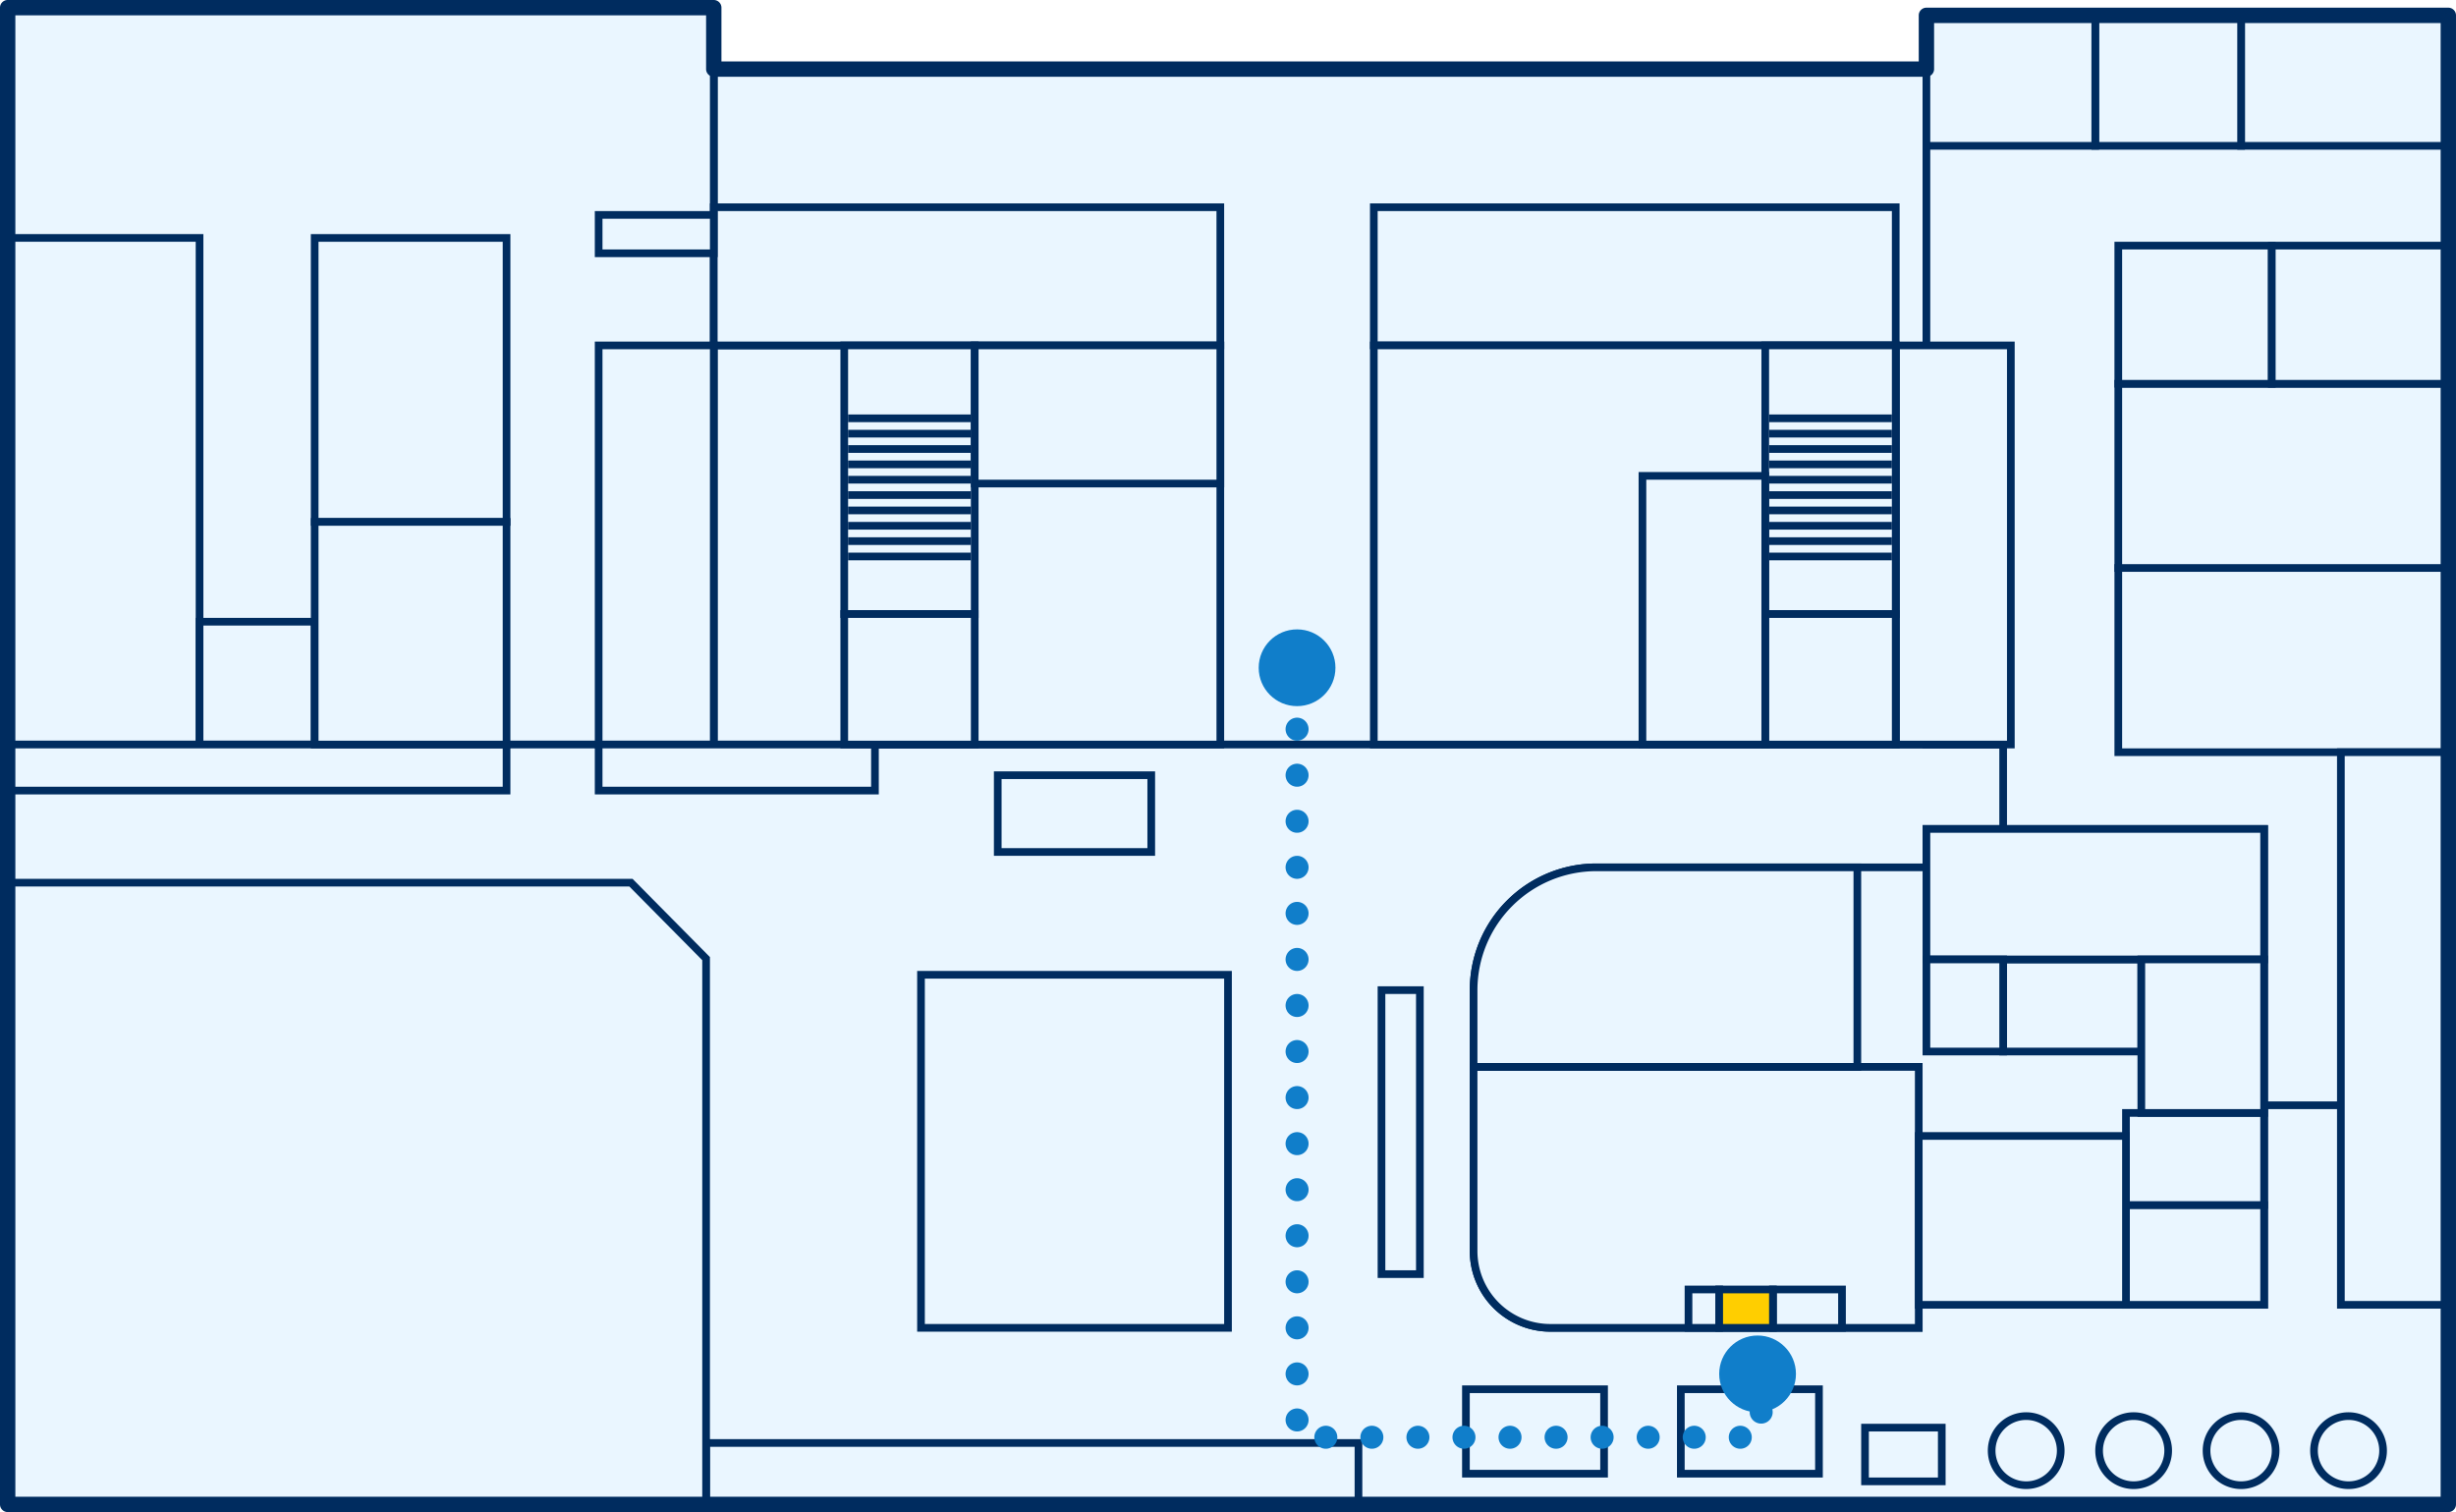 <svg xmlns="http://www.w3.org/2000/svg" width="320.001" height="197" viewBox="0 0 320.001 197">
  <g id="rent_map08" transform="translate(-1057 -646)">
    <g id="그룹_1888" data-name="그룹 1888" transform="translate(14222 21202)">
      <path id="패스_4133" data-name="패스 4133" d="M0,195V0H92V8H250V1h68V143h0v52Z" transform="translate(-13164 -20555)" fill="#eaf6ff"/>
      <path id="합치기_101_-_윤곽선" data-name="합치기 101 - 윤곽선" d="M318.5,195.5H-.5V-.5h93v8h157V.5h69Zm-318-1h317V1.5h-67v7H91.5V.5H.5Z" transform="translate(-13164 -20555)" fill="#002c5f"/>
      <path id="패스_4134" data-name="패스 4134" d="M0,0H158V88H0Z" transform="translate(-13072 -20547)" fill="#eaf6ff"/>
      <path id="사각형_2199_-_윤곽선" data-name="사각형 2199 - 윤곽선" d="M-.5-.5h159v89H-.5Zm158,1H.5v87h157Z" transform="translate(-13072 -20547)" fill="#002c5f"/>
      <path id="패스_4135" data-name="패스 4135" d="M0,0H92V96H0Z" transform="translate(-13164 -20555)" fill="#eaf6ff"/>
      <path id="사각형_2223_-_윤곽선" data-name="사각형 2223 - 윤곽선" d="M-.5-.5h93v97H-.5Zm92,1H.5v95h91Z" transform="translate(-13164 -20555)" fill="#002c5f"/>
      <path id="패스_4136" data-name="패스 4136" d="M0,0H318V99H0Z" transform="translate(-13164 -20459)" fill="#eaf6ff"/>
      <path id="사각형_2186_-_윤곽선" data-name="사각형 2186 - 윤곽선" d="M-.5-.5h319v100H-.5Zm318,1H.5v98h317Z" transform="translate(-13164 -20459)" fill="#002c5f"/>
      <path id="패스_4137" data-name="패스 4137" d="M10,142V95H0V0H68V142Z" transform="translate(-12914 -20554)" fill="#eaf6ff"/>
      <path id="합치기_98_-_윤곽선" data-name="합치기 98 - 윤곽선" d="M68.5,142.5H9.5v-47H-.5V-.5h69Zm-58-1h57V.5H.5v94h10Z" transform="translate(-12914 -20554)" fill="#002c5f"/>
      <path id="패스_4138" data-name="패스 4138" d="M10,65A10,10,0,0,1,0,55V21A16,16,0,0,1,16,5H59V0h44V62H58v3Z" transform="translate(-12973 -20448)" fill="#eaf6ff"/>
      <path id="합치기_99_-_윤곽선" data-name="합치기 99 - 윤곽선" d="M58.5,65.5H10A10.512,10.512,0,0,1-.5,55V21A16.5,16.5,0,0,1,16,4.5H58.5v-5h45v63h-45ZM16,5.5A15.5,15.5,0,0,0,.5,21V55A9.511,9.511,0,0,0,10,64.5H57.5v-3h45V.5h-43v5Z" transform="translate(-12973 -20448)" fill="#002c5f"/>
      <path id="패스_4139" data-name="패스 4139" d="M0,0H66V52H0Z" transform="translate(-13072 -20511)" fill="#eaf6ff"/>
      <path id="사각형_2200_-_윤곽선" data-name="사각형 2200 - 윤곽선" d="M-.5-.5h67v53H-.5Zm66,1H.5v51h65Z" transform="translate(-13072 -20511)" fill="#002c5f"/>
      <path id="패스_4140" data-name="패스 4140" d="M0,0H58V34H10A10,10,0,0,1,0,24Z" transform="translate(-12973 -20417)" fill="#eaf6ff"/>
      <path id="사각형_2201_-_윤곽선" data-name="사각형 2201 - 윤곽선" d="M-.5-.5h59v35H10A10.512,10.512,0,0,1-.5,24Zm58,1H.5V24A9.511,9.511,0,0,0,10,33.5H57.5Z" transform="translate(-12973 -20417)" fill="#002c5f"/>
      <path id="패스_4141" data-name="패스 4141" d="M0,0H40V46H0Z" transform="translate(-13045 -20429)" fill="#eaf6ff"/>
      <path id="사각형_2202_-_윤곽선" data-name="사각형 2202 - 윤곽선" d="M-.5-.5h41v47H-.5Zm40,1H.5v45h39Z" transform="translate(-13045 -20429)" fill="#002c5f"/>
      <path id="패스_4142" data-name="패스 4142" d="M0,0H66V18H0Z" transform="translate(-13072 -20529)" fill="#eaf6ff"/>
      <path id="사각형_2224_-_윤곽선" data-name="사각형 2224 - 윤곽선" d="M-.5-.5h67v19H-.5Zm66,1H.5v17h65Z" transform="translate(-13072 -20529)" fill="#002c5f"/>
      <path id="패스_4143" data-name="패스 4143" d="M0,0H25V66H0Z" transform="translate(-13164 -20525)" fill="#eaf6ff"/>
      <path id="사각형_2238_-_윤곽선" data-name="사각형 2238 - 윤곽선" d="M-.5-.5h26v67H-.5Zm25,1H.5v65h24Z" transform="translate(-13164 -20525)" fill="#002c5f"/>
      <path id="패스_4144" data-name="패스 4144" d="M0,0H15V16H0Z" transform="translate(-13139 -20475)" fill="#eaf6ff"/>
      <path id="사각형_2237_-_윤곽선" data-name="사각형 2237 - 윤곽선" d="M-.5-.5h16v17H-.5Zm15,1H.5v15h14Z" transform="translate(-13139 -20475)" fill="#002c5f"/>
      <path id="패스_4145" data-name="패스 4145" d="M0,0H25V37H0Z" transform="translate(-13124 -20525)" fill="#eaf6ff"/>
      <path id="사각형_2234_-_윤곽선" data-name="사각형 2234 - 윤곽선" d="M-.5-.5h26v38H-.5Zm25,1H.5v36h24Z" transform="translate(-13124 -20525)" fill="#002c5f"/>
      <path id="패스_4146" data-name="패스 4146" d="M0,0H15V5H0Z" transform="translate(-13087 -20528)" fill="#eaf6ff"/>
      <path id="사각형_2225_-_윤곽선" data-name="사각형 2225 - 윤곽선" d="M-.5-.5h16v6H-.5Zm15,1H.5v4h14Z" transform="translate(-13087 -20528)" fill="#002c5f"/>
      <path id="패스_4147" data-name="패스 4147" d="M0,0H68V18H0Z" transform="translate(-12986 -20529)" fill="#eaf6ff"/>
      <path id="사각형_2226_-_윤곽선" data-name="사각형 2226 - 윤곽선" d="M-.5-.5h69v19H-.5Zm68,1H.5v17h67Z" transform="translate(-12986 -20529)" fill="#002c5f"/>
      <path id="패스_4148" data-name="패스 4148" d="M0,0H85V8H0Z" transform="translate(-13073 -20368)" fill="#eaf6ff"/>
      <path id="사각형_2203_-_윤곽선" data-name="사각형 2203 - 윤곽선" d="M-.5-.5h86v9H-.5Zm85,1H.5v7h84Z" transform="translate(-13073 -20368)" fill="#002c5f"/>
      <path id="패스_4149" data-name="패스 4149" d="M0,0H43V24H0Z" transform="translate(-12889 -20482)" fill="#eaf6ff"/>
      <path id="사각형_2204_-_윤곽선" data-name="사각형 2204 - 윤곽선" d="M-.5-.5h44v25H-.5Zm43,1H.5v23h42Z" transform="translate(-12889 -20482)" fill="#002c5f"/>
      <path id="패스_4150" data-name="패스 4150" d="M0,0H14V72H0Z" transform="translate(-12860 -20458)" fill="#eaf6ff"/>
      <path id="사각형_2187_-_윤곽선" data-name="사각형 2187 - 윤곽선" d="M-.5-.5h15v73H-.5Zm14,1H.5v71h13Z" transform="translate(-12860 -20458)" fill="#002c5f"/>
      <path id="패스_4151" data-name="패스 4151" d="M0,0H18V13H0Z" transform="translate(-12888 -20399)" fill="#eaf6ff"/>
      <path id="사각형_2194_-_윤곽선" data-name="사각형 2194 - 윤곽선" d="M-.5-.5h19v14H-.5Zm18,1H.5v12h17Z" transform="translate(-12888 -20399)" fill="#002c5f"/>
      <path id="패스_4152" data-name="패스 4152" d="M0,0H9V5H0Z" transform="translate(-12934 -20388)" fill="#eaf6ff"/>
      <path id="사각형_2205_-_윤곽선" data-name="사각형 2205 - 윤곽선" d="M-.5-.5h10v6H-.5Zm9,1H.5v4h8Z" transform="translate(-12934 -20388)" fill="#002c5f"/>
      <path id="패스_4153" data-name="패스 4153" d="M16,0H50V26H0V16A16,16,0,0,1,16,0Z" transform="translate(-12973 -20443)" fill="#eaf6ff"/>
      <path id="사각형_2206_-_윤곽선" data-name="사각형 2206 - 윤곽선" d="M16-.5H50.5v27H-.5V16A16.5,16.5,0,0,1,16-.5ZM49.5.5H16A15.5,15.5,0,0,0,.5,16v9.5h49Z" transform="translate(-12973 -20443)" fill="#002c5f"/>
      <path id="패스_4154" data-name="패스 4154" d="M0,0H18V12H0Z" transform="translate(-12888 -20411)" fill="#eaf6ff"/>
      <path id="사각형_2195_-_윤곽선" data-name="사각형 2195 - 윤곽선" d="M-.5-.5h19v13H-.5Zm18,1H.5v11h17Z" transform="translate(-12888 -20411)" fill="#002c5f"/>
      <path id="패스_4155" data-name="패스 4155" d="M0,0H18V12H0Z" transform="translate(-12904 -20431)" fill="#eaf6ff"/>
      <path id="사각형_2196_-_윤곽선" data-name="사각형 2196 - 윤곽선" d="M-.5-.5h19v13H-.5Zm18,1H.5v11h17Z" transform="translate(-12904 -20431)" fill="#002c5f"/>
      <path id="패스_4156" data-name="패스 4156" d="M0,0H44V17H0Z" transform="translate(-12914 -20448)" fill="#eaf6ff"/>
      <path id="사각형_2207_-_윤곽선" data-name="사각형 2207 - 윤곽선" d="M-.5-.5h45v18H-.5Zm44,1H.5v16h43Z" transform="translate(-12914 -20448)" fill="#002c5f"/>
      <path id="패스_4157" data-name="패스 4157" d="M0,0H16V20H0Z" transform="translate(-12886 -20431)" fill="#eaf6ff"/>
      <path id="사각형_2197_-_윤곽선" data-name="사각형 2197 - 윤곽선" d="M-.5-.5h17v21H-.5Zm16,1H.5v19h15Z" transform="translate(-12886 -20431)" fill="#002c5f"/>
      <path id="패스_4158" data-name="패스 4158" d="M0,0H27V22H0Z" transform="translate(-12915 -20408)" fill="#eaf6ff"/>
      <path id="사각형_2198_-_윤곽선" data-name="사각형 2198 - 윤곽선" d="M-.5-.5h28v23H-.5Zm27,1H.5v21h26Z" transform="translate(-12915 -20408)" fill="#002c5f"/>
      <path id="패스_4159" data-name="패스 4159" d="M0,0H43V24H0Z" transform="translate(-12889 -20506)" fill="#eaf6ff"/>
      <path id="사각형_2208_-_윤곽선" data-name="사각형 2208 - 윤곽선" d="M-.5-.5h44v25H-.5Zm43,1H.5v23h42Z" transform="translate(-12889 -20506)" fill="#002c5f"/>
      <path id="패스_4160" data-name="패스 4160" d="M0,0H20V18H0Z" transform="translate(-12889 -20524)" fill="#eaf6ff"/>
      <path id="사각형_2209_-_윤곽선" data-name="사각형 2209 - 윤곽선" d="M-.5-.5h21v19H-.5Zm20,1H.5v17h19Z" transform="translate(-12889 -20524)" fill="#002c5f"/>
      <path id="패스_4161" data-name="패스 4161" d="M0,0H23V18H0Z" transform="translate(-12869 -20524)" fill="#eaf6ff"/>
      <path id="사각형_2210_-_윤곽선" data-name="사각형 2210 - 윤곽선" d="M-.5-.5h24v19H-.5Zm23,1H.5v17h22Z" transform="translate(-12869 -20524)" fill="#002c5f"/>
      <path id="패스_4162" data-name="패스 4162" d="M0,0H27V17H0Z" transform="translate(-12873 -20554)" fill="#eaf6ff"/>
      <path id="사각형_2231_-_윤곽선" data-name="사각형 2231 - 윤곽선" d="M-.5-.5h28v18H-.5Zm27,1H.5v16h26Z" transform="translate(-12873 -20554)" fill="#002c5f"/>
      <path id="패스_4163" data-name="패스 4163" d="M0,0H19V17H0Z" transform="translate(-12892 -20554)" fill="#eaf6ff"/>
      <path id="사각형_2232_-_윤곽선" data-name="사각형 2232 - 윤곽선" d="M-.5-.5h20v18H-.5Zm19,1H.5v16h18Z" transform="translate(-12892 -20554)" fill="#002c5f"/>
      <path id="패스_4164" data-name="패스 4164" d="M0,0H22V17H0Z" transform="translate(-12914 -20554)" fill="#eaf6ff"/>
      <path id="사각형_2233_-_윤곽선" data-name="사각형 2233 - 윤곽선" d="M-.5-.5h23v18H-.5Zm22,1H.5v16h21Z" transform="translate(-12914 -20554)" fill="#002c5f"/>
      <path id="패스_4165" data-name="패스 4165" d="M0,0H15V52H0Z" transform="translate(-12918 -20511)" fill="#eaf6ff"/>
      <path id="사각형_2211_-_윤곽선" data-name="사각형 2211 - 윤곽선" d="M-.5-.5h16v53H-.5Zm15,1H.5v51h14Z" transform="translate(-12918 -20511)" fill="#002c5f"/>
      <path id="패스_4166" data-name="패스 4166" d="M0,0H15V52H0Z" transform="translate(-13087 -20511)" fill="#eaf6ff"/>
      <path id="사각형_2227_-_윤곽선" data-name="사각형 2227 - 윤곽선" d="M-.5-.5h16v53H-.5Zm15,1H.5v51h14Z" transform="translate(-13087 -20511)" fill="#002c5f"/>
      <path id="패스_4167" data-name="패스 4167" d="M0,0H68V52H0Z" transform="translate(-12986 -20511)" fill="#eaf6ff"/>
      <path id="사각형_2212_-_윤곽선" data-name="사각형 2212 - 윤곽선" d="M-.5-.5h69v53H-.5Zm68,1H.5v51h67Z" transform="translate(-12986 -20511)" fill="#002c5f"/>
      <path id="패스_4168" data-name="패스 4168" d="M0,0H20V10H0Z" transform="translate(-13035 -20455)" fill="#eaf6ff"/>
      <path id="사각형_2213_-_윤곽선" data-name="사각형 2213 - 윤곽선" d="M-.5-.5h21v11H-.5Zm20,1H.5v9h19Z" transform="translate(-13035 -20455)" fill="#002c5f"/>
      <path id="패스_4169" data-name="패스 4169" d="M0,0H65V6H0Z" transform="translate(-13164 -20459)" fill="#eaf6ff"/>
      <path id="사각형_2235_-_윤곽선" data-name="사각형 2235 - 윤곽선" d="M-.5-.5h66v7H-.5Zm65,1H.5v5h64Z" transform="translate(-13164 -20459)" fill="#002c5f"/>
      <path id="패스_4170" data-name="패스 4170" d="M0,0H36V6H0Z" transform="translate(-13087 -20459)" fill="#eaf6ff"/>
      <path id="사각형_2228_-_윤곽선" data-name="사각형 2228 - 윤곽선" d="M-.5-.5h37v7H-.5Zm36,1H.5v5h35Z" transform="translate(-13087 -20459)" fill="#002c5f"/>
      <path id="패스_4171" data-name="패스 4171" d="M0,0H18V11H0Z" transform="translate(-12974 -20375)" fill="#eaf6ff"/>
      <path id="사각형_2214_-_윤곽선" data-name="사각형 2214 - 윤곽선" d="M-.5-.5h19v12H-.5Zm18,1H.5v10h17Z" transform="translate(-12974 -20375)" fill="#002c5f"/>
      <path id="패스_4172" data-name="패스 4172" d="M0,0H5V37H0Z" transform="translate(-12985 -20427)" fill="#eaf6ff"/>
      <path id="사각형_2215_-_윤곽선" data-name="사각형 2215 - 윤곽선" d="M-.5-.5h6v38h-6Zm5,1H.5v36h4Z" transform="translate(-12985 -20427)" fill="#002c5f"/>
      <path id="패스_4173" data-name="패스 4173" d="M0,0H18V11H0Z" transform="translate(-12946 -20375)" fill="#eaf6ff"/>
      <path id="사각형_2216_-_윤곽선" data-name="사각형 2216 - 윤곽선" d="M-.5-.5h19v12H-.5Zm18,1H.5v10h17Z" transform="translate(-12946 -20375)" fill="#002c5f"/>
      <path id="패스_4174" data-name="패스 4174" d="M91,91.607H0v-81H81.208L91,20.506Z" transform="translate(-13164 -20451.607)" fill="#eaf6ff"/>
      <path id="빼기_226_-_윤곽선" data-name="빼기 226 - 윤곽선" d="M91.5,92.107H-.5v-82H81.417L91.5,20.3Zm-91-1h90v-70.4l-9.5-9.6H.5Z" transform="translate(-13164 -20451.607)" fill="#002c5f"/>
      <path id="패스_4175" data-name="패스 4175" d="M0,0H17V35H0Z" transform="translate(-12935 -20511)" fill="#eaf6ff"/>
      <path id="사각형_2149_-_윤곽선" data-name="사각형 2149 - 윤곽선" d="M-.5-.5h18v36H-.5Zm17,1H.5v34h16Z" transform="translate(-12935 -20511)" fill="#002c5f"/>
      <path id="선_384" data-name="선 384" d="M16,.5H0v-1H16Z" transform="translate(-12934.5 -20501.5)" fill="#002c5f"/>
      <path id="선_391" data-name="선 391" d="M16,.5H0v-1H16Z" transform="translate(-12934.5 -20493.5)" fill="#002c5f"/>
      <path id="선_385" data-name="선 385" d="M16,.5H0v-1H16Z" transform="translate(-12934.5 -20499.5)" fill="#002c5f"/>
      <path id="선_390" data-name="선 390" d="M16,.5H0v-1H16Z" transform="translate(-12934.5 -20491.5)" fill="#002c5f"/>
      <path id="선_386" data-name="선 386" d="M16,.5H0v-1H16Z" transform="translate(-12934.5 -20497.5)" fill="#002c5f"/>
      <path id="선_389" data-name="선 389" d="M16,.5H0v-1H16Z" transform="translate(-12934.5 -20489.5)" fill="#002c5f"/>
      <path id="선_393" data-name="선 393" d="M16,.5H0v-1H16Z" transform="translate(-12934.5 -20485.5)" fill="#002c5f"/>
      <path id="선_387" data-name="선 387" d="M16,.5H0v-1H16Z" transform="translate(-12934.5 -20495.5)" fill="#002c5f"/>
      <path id="선_388" data-name="선 388" d="M16,.5H0v-1H16Z" transform="translate(-12934.5 -20487.5)" fill="#002c5f"/>
      <path id="선_392" data-name="선 392" d="M16,.5H0v-1H16Z" transform="translate(-12934.5 -20483.5)" fill="#002c5f"/>
      <path id="패스_4176" data-name="패스 4176" d="M0,0H17V35H0Z" transform="translate(-13055 -20511)" fill="#eaf6ff"/>
      <path id="사각형_2149_-_윤곽선-2" data-name="사각형 2149 - 윤곽선" d="M-.5-.5h18v36H-.5Zm17,1H.5v34h16Z" transform="translate(-13055 -20511)" fill="#002c5f"/>
      <path id="선_384-2" data-name="선 384" d="M16,.5H0v-1H16Z" transform="translate(-13054.5 -20501.5)" fill="#002c5f"/>
      <path id="선_391-2" data-name="선 391" d="M16,.5H0v-1H16Z" transform="translate(-13054.5 -20493.5)" fill="#002c5f"/>
      <path id="선_385-2" data-name="선 385" d="M16,.5H0v-1H16Z" transform="translate(-13054.5 -20499.5)" fill="#002c5f"/>
      <path id="선_390-2" data-name="선 390" d="M16,.5H0v-1H16Z" transform="translate(-13054.5 -20491.5)" fill="#002c5f"/>
      <path id="선_386-2" data-name="선 386" d="M16,.5H0v-1H16Z" transform="translate(-13054.5 -20497.5)" fill="#002c5f"/>
      <path id="선_389-2" data-name="선 389" d="M16,.5H0v-1H16Z" transform="translate(-13054.5 -20489.5)" fill="#002c5f"/>
      <path id="선_393-2" data-name="선 393" d="M16,.5H0v-1H16Z" transform="translate(-13054.5 -20485.5)" fill="#002c5f"/>
      <path id="선_387-2" data-name="선 387" d="M16,.5H0v-1H16Z" transform="translate(-13054.5 -20495.5)" fill="#002c5f"/>
      <path id="선_388-2" data-name="선 388" d="M16,.5H0v-1H16Z" transform="translate(-13054.5 -20487.5)" fill="#002c5f"/>
      <path id="선_392-2" data-name="선 392" d="M16,.5H0v-1H16Z" transform="translate(-13054.5 -20483.5)" fill="#002c5f"/>
      <path id="패스_4177" data-name="패스 4177" d="M0,0H17V17H0Z" transform="translate(-13055 -20476)" fill="#eaf6ff"/>
      <path id="사각형_2230_-_윤곽선" data-name="사각형 2230 - 윤곽선" d="M-.5-.5h18v18H-.5Zm17,1H.5v16h16Z" transform="translate(-13055 -20476)" fill="#002c5f"/>
      <path id="패스_4178" data-name="패스 4178" d="M0,0H17V17H0Z" transform="translate(-12935 -20476)" fill="#eaf6ff"/>
      <path id="사각형_2217_-_윤곽선" data-name="사각형 2217 - 윤곽선" d="M-.5-.5h18v18H-.5Zm17,1H.5v16h16Z" transform="translate(-12935 -20476)" fill="#002c5f"/>
      <path id="패스_4179" data-name="패스 4179" d="M0,0H25V29H0Z" transform="translate(-13124 -20488)" fill="#eaf6ff"/>
      <path id="사각형_2236_-_윤곽선" data-name="사각형 2236 - 윤곽선" d="M-.5-.5h26v30H-.5Zm25,1H.5v28h24Z" transform="translate(-13124 -20488)" fill="#002c5f"/>
      <path id="패스_4180" data-name="패스 4180" d="M5,0A5,5,0,1,1,0,5,5,5,0,0,1,5,0Z" transform="translate(-12906 -20372)" fill="#eaf6ff"/>
      <path id="타원_544_-_윤곽선" data-name="타원 544 - 윤곽선" d="M5,1A4,4,0,1,0,9,5,4,4,0,0,0,5,1M5,0A5,5,0,1,1,0,5,5,5,0,0,1,5,0Z" transform="translate(-12906 -20372)" fill="#002c5f"/>
      <path id="패스_4181" data-name="패스 4181" d="M5,0A5,5,0,1,1,0,5,5,5,0,0,1,5,0Z" transform="translate(-12892 -20372)" fill="#eaf6ff"/>
      <path id="타원_542_-_윤곽선" data-name="타원 542 - 윤곽선" d="M5,1A4,4,0,1,0,9,5,4,4,0,0,0,5,1M5,0A5,5,0,1,1,0,5,5,5,0,0,1,5,0Z" transform="translate(-12892 -20372)" fill="#002c5f"/>
      <path id="패스_4182" data-name="패스 4182" d="M5,0A5,5,0,1,1,0,5,5,5,0,0,1,5,0Z" transform="translate(-12878 -20372)" fill="#eaf6ff"/>
      <path id="타원_543_-_윤곽선" data-name="타원 543 - 윤곽선" d="M5,1A4,4,0,1,0,9,5,4,4,0,0,0,5,1M5,0A5,5,0,1,1,0,5,5,5,0,0,1,5,0Z" transform="translate(-12878 -20372)" fill="#002c5f"/>
      <path id="패스_4183" data-name="패스 4183" d="M5,0A5,5,0,1,1,0,5,5,5,0,0,1,5,0Z" transform="translate(-12864 -20372)" fill="#eaf6ff"/>
      <path id="타원_541_-_윤곽선" data-name="타원 541 - 윤곽선" d="M5,1A4,4,0,1,0,9,5,4,4,0,0,0,5,1M5,0A5,5,0,1,1,0,5,5,5,0,0,1,5,0Z" transform="translate(-12864 -20372)" fill="#002c5f"/>
      <path id="패스_4184" data-name="패스 4184" d="M0,0H10V12H0Z" transform="translate(-12914 -20431)" fill="#eaf6ff"/>
      <path id="사각형_2218_-_윤곽선" data-name="사각형 2218 - 윤곽선" d="M-.5-.5h11v13H-.5Zm10,1H.5v11h9Z" transform="translate(-12914 -20431)" fill="#002c5f"/>
      <path id="패스_4185" data-name="패스 4185" d="M0,0H32V18H0Z" transform="translate(-13038 -20511)" fill="#eaf6ff"/>
      <path id="사각형_2219_-_윤곽선" data-name="사각형 2219 - 윤곽선" d="M-.5-.5h33v19H-.5Zm32,1H.5v17h31Z" transform="translate(-13038 -20511)" fill="#002c5f"/>
      <path id="패스_4186" data-name="패스 4186" d="M0,0H16V35H0Z" transform="translate(-12951 -20494)" fill="#eaf6ff"/>
      <path id="사각형_2220_-_윤곽선" data-name="사각형 2220 - 윤곽선" d="M-.5-.5h17v36H-.5Zm16,1H.5v34h15Z" transform="translate(-12951 -20494)" fill="#002c5f"/>
      <path id="패스_4187" data-name="패스 4187" d="M0,0H4V5H0Z" transform="translate(-12945 -20388)" fill="#eaf6ff"/>
      <path id="사각형_2221_-_윤곽선" data-name="사각형 2221 - 윤곽선" d="M-.5-.5h5v6h-5Zm4,1H.5v4h3Z" transform="translate(-12945 -20388)" fill="#002c5f"/>
      <path id="패스_4188" data-name="패스 4188" d="M0,0H7V5H0Z" transform="translate(-12941 -20388)" fill="#ffce00"/>
      <path id="사각형_2222_-_윤곽선" data-name="사각형 2222 - 윤곽선" d="M-.5-.5h8v6h-8Zm7,1H.5v4h6Z" transform="translate(-12941 -20388)" fill="#002c5f"/>
      <path id="합치기_103" data-name="합치기 103" d="M318,196H0a1,1,0,0,1-1-1V0A1,1,0,0,1,0-1H92a1,1,0,0,1,1,1V7H249V1a1,1,0,0,1,1-1h68a1,1,0,0,1,1,1V143c0,.014,0,.029,0,.043V195A1,1,0,0,1,318,196ZM1,194H317V143c0-.014,0-.029,0-.043V2H251V8a1,1,0,0,1-1,1H92a1,1,0,0,1-1-1V1H1Z" transform="translate(-13164 -20555)" fill="#002c5f"/>
      <path id="패스_4189" data-name="패스 4189" d="M0,0H10V7H0Z" transform="translate(-12922 -20370)" fill="#eaf6ff"/>
      <path id="사각형_3299_-_윤곽선" data-name="사각형 3299 - 윤곽선" d="M-.5-.5h11v8H-.5Zm10,1H.5v6h9Z" transform="translate(-12922 -20370)" fill="#002c5f"/>
    </g>
    <circle id="타원_547" data-name="타원 547" cx="5" cy="5" r="5" transform="translate(1281 820)" fill="#107eca"/>
    <circle id="타원_548" data-name="타원 548" cx="5" cy="5" r="5" transform="translate(1221 728)" fill="#107eca"/>
    <path id="패스_1559" data-name="패스 1559" d="M1293.213,1687v92.254h60.47V1764.9" transform="translate(-67.213 -946)" fill="none" stroke="#107eca" stroke-linecap="round" stroke-width="3" stroke-dasharray="0 6"/>
  </g>
</svg>
